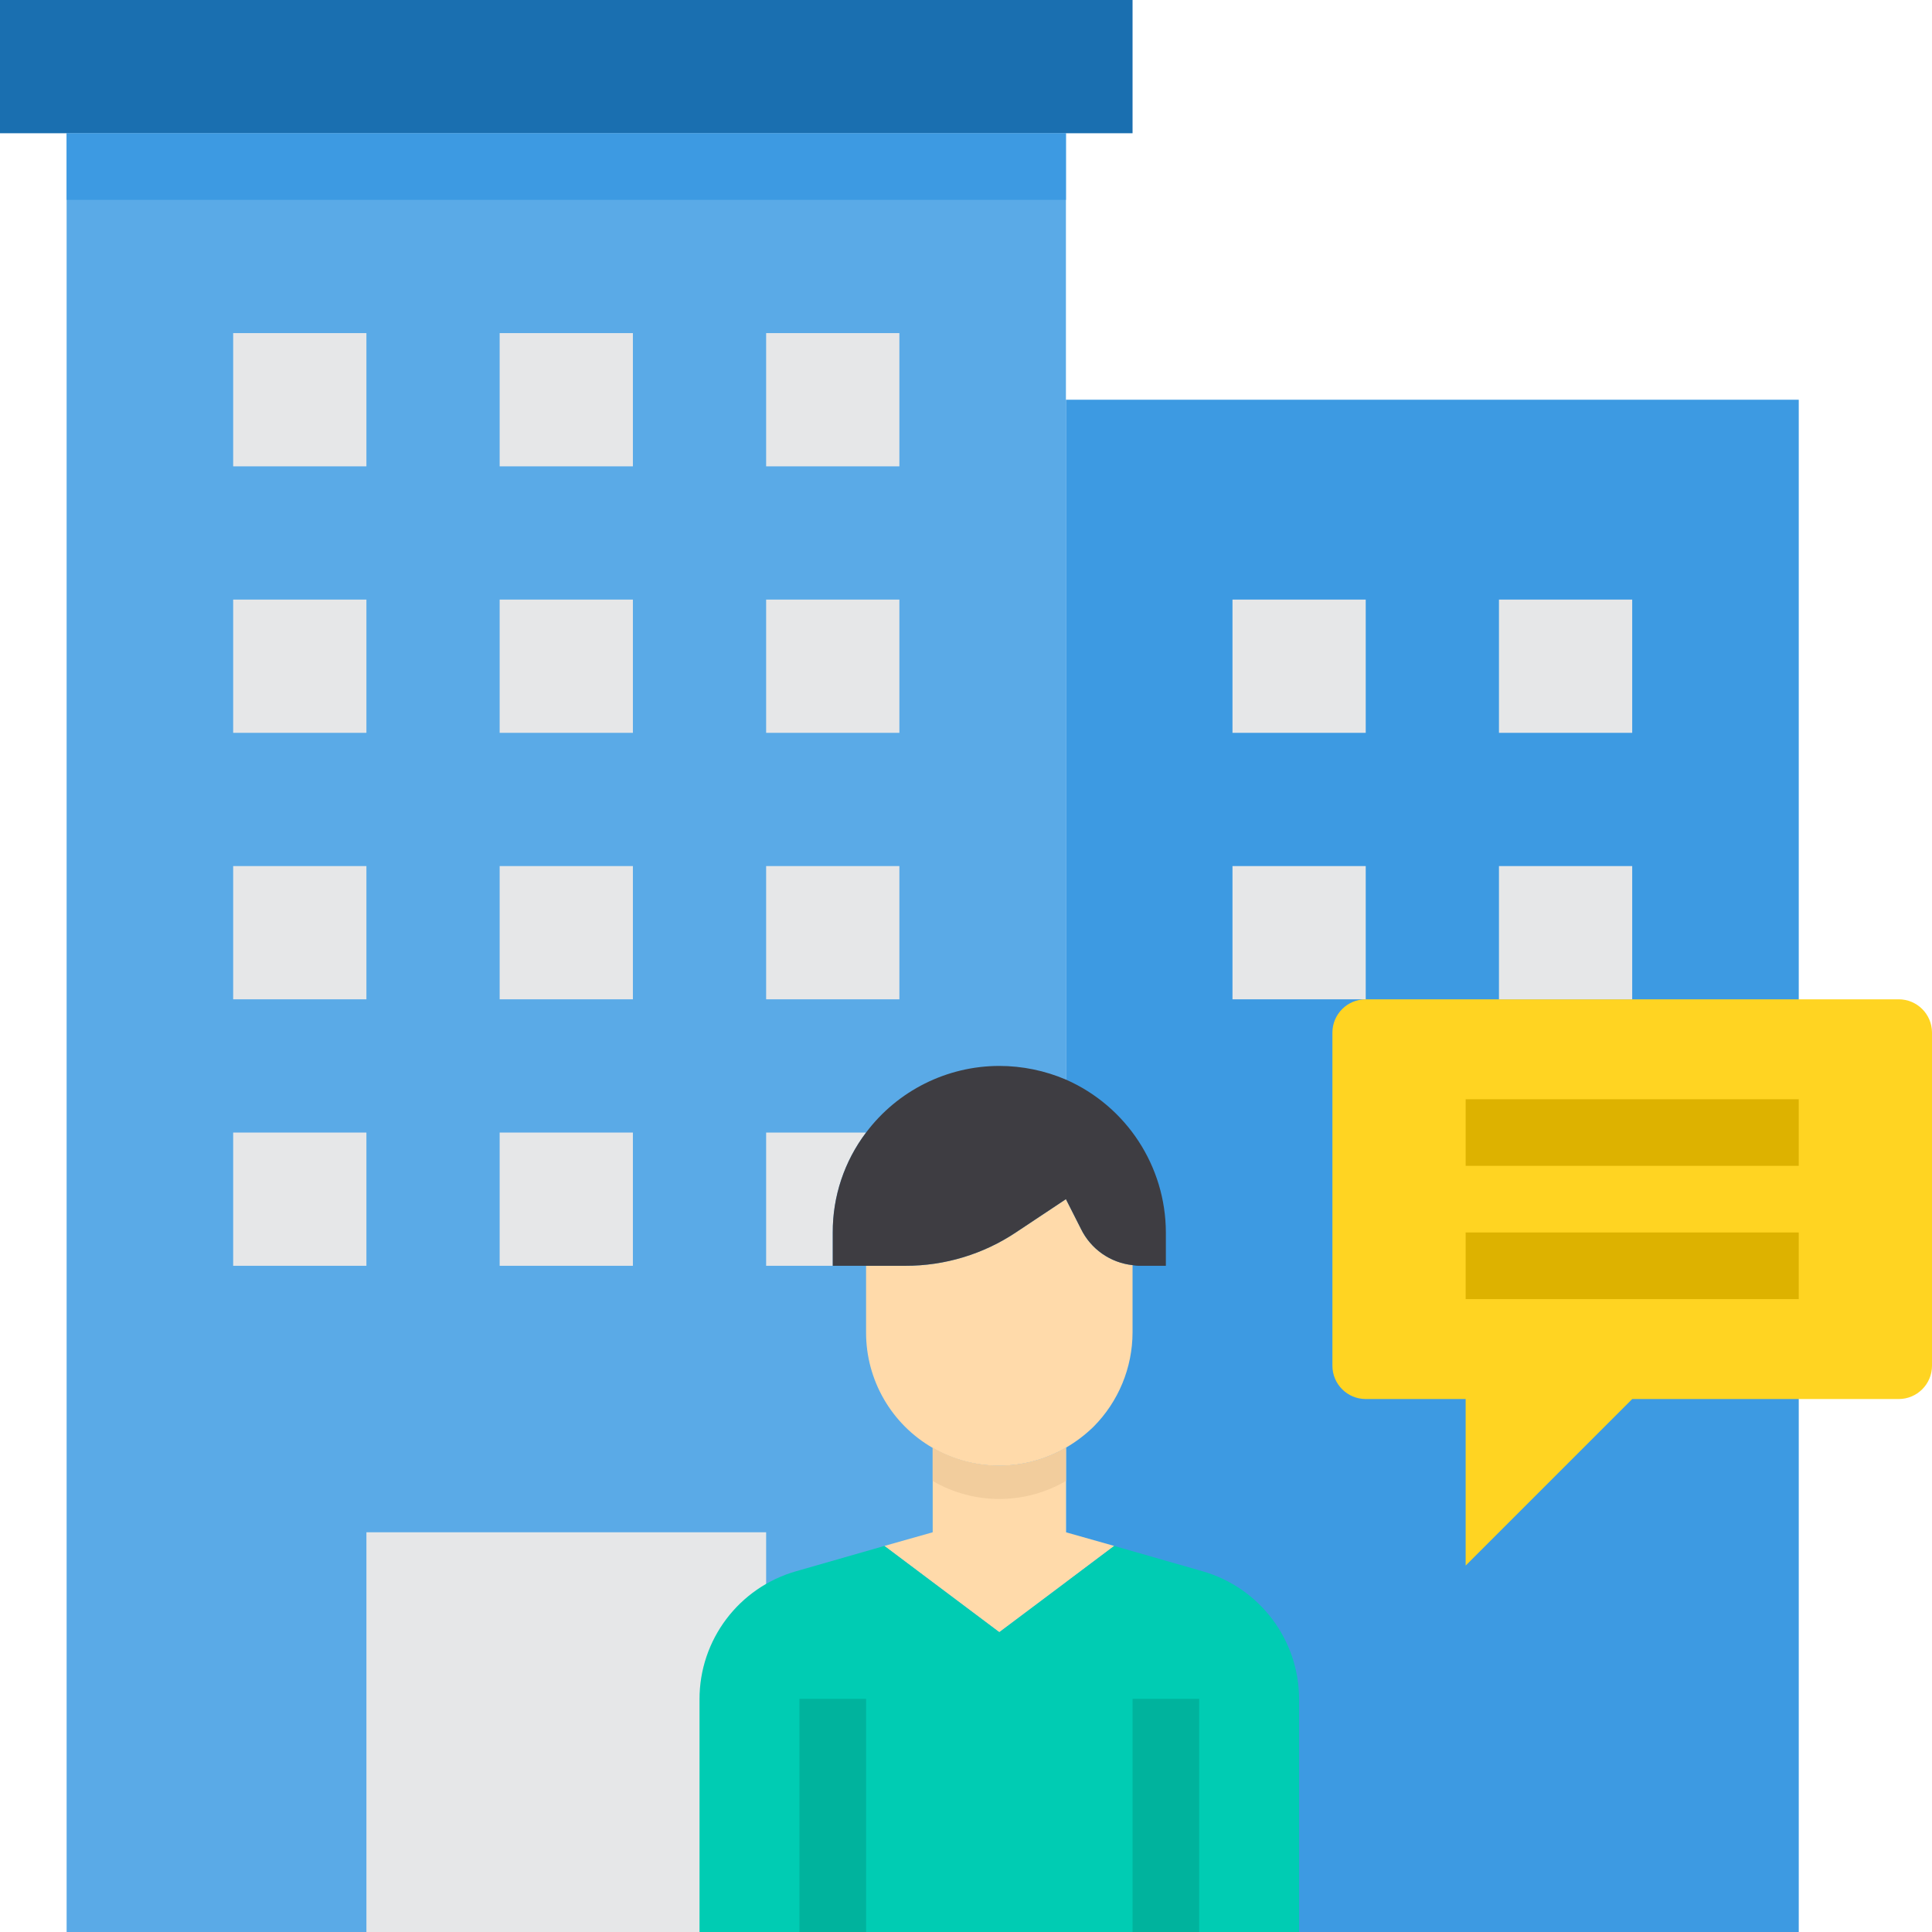<?xml version="1.0" encoding="UTF-8"?> <svg xmlns="http://www.w3.org/2000/svg" xmlns:xlink="http://www.w3.org/1999/xlink" xmlns:svgjs="http://svgjs.com/svgjs" width="512" height="512" x="0" y="0" viewBox="0 0 464 464" style="enable-background:new 0 0 512 512" xml:space="preserve" class=""> <g> <path xmlns="http://www.w3.org/2000/svg" d="m16 32h240v432h-240zm0 0" fill="#5aaae7" data-original="#5aaae7" style="" class=""></path> <path xmlns="http://www.w3.org/2000/svg" d="m256 96h176v368h-176zm0 0" fill="#3d9ae2" data-original="#3d9ae2" style="" class=""></path> <path xmlns="http://www.w3.org/2000/svg" d="m144 368h-56v96h96v-96zm0 0" fill="#e6e7e8" data-original="#e6e7e8" style=""></path> <path xmlns="http://www.w3.org/2000/svg" d="m456 240h-128c-4.418 0-8 3.582-8 8v80c0 4.418 3.582 8 8 8h24v40l40-40h64c4.418 0 8-3.582 8-8v-80c0-4.418-3.582-8-8-8zm0 0" fill="#ffd422" data-original="#ffd422" style=""></path> <g xmlns="http://www.w3.org/2000/svg" fill="#e6e7e8"> <path d="m360 208h32v32h-32zm0 0" fill="#e6e7e8" data-original="#e6e7e8" style=""></path> <path d="m296 208h32v32h-32zm0 0" fill="#e6e7e8" data-original="#e6e7e8" style=""></path> <path d="m360 144h32v32h-32zm0 0" fill="#e6e7e8" data-original="#e6e7e8" style=""></path> <path d="m296 144h32v32h-32zm0 0" fill="#e6e7e8" data-original="#e6e7e8" style=""></path> <path d="m184 272h24c-5.223 6.906-8.035 15.34-8 24v8h-16zm0 0" fill="#e6e7e8" data-original="#e6e7e8" style=""></path> <path d="m120 272h32v32h-32zm0 0" fill="#e6e7e8" data-original="#e6e7e8" style=""></path> <path d="m56 272h32v32h-32zm0 0" fill="#e6e7e8" data-original="#e6e7e8" style=""></path> <path d="m184 208h32v32h-32zm0 0" fill="#e6e7e8" data-original="#e6e7e8" style=""></path> <path d="m120 208h32v32h-32zm0 0" fill="#e6e7e8" data-original="#e6e7e8" style=""></path> <path d="m56 208h32v32h-32zm0 0" fill="#e6e7e8" data-original="#e6e7e8" style=""></path> <path d="m184 144h32v32h-32zm0 0" fill="#e6e7e8" data-original="#e6e7e8" style=""></path> <path d="m120 144h32v32h-32zm0 0" fill="#e6e7e8" data-original="#e6e7e8" style=""></path> <path d="m56 144h32v32h-32zm0 0" fill="#e6e7e8" data-original="#e6e7e8" style=""></path> <path d="m184 80h32v32h-32zm0 0" fill="#e6e7e8" data-original="#e6e7e8" style=""></path> <path d="m120 80h32v32h-32zm0 0" fill="#e6e7e8" data-original="#e6e7e8" style=""></path> <path d="m56 80h32v32h-32zm0 0" fill="#e6e7e8" data-original="#e6e7e8" style=""></path> </g> <path xmlns="http://www.w3.org/2000/svg" d="m267.602 371.281-11.602 8.719-16 12-27.602-20.719 11.602-3.281v-20.32c9.891 5.762 22.109 5.762 32 0v20.32zm0 0" fill="#ffdaaa" data-original="#ffdaaa" style=""></path> <path xmlns="http://www.w3.org/2000/svg" d="m272 0v32h-272v-32zm0 0" fill="#1a6fb0" data-original="#1a6fb0" style=""></path> <path xmlns="http://www.w3.org/2000/svg" d="m259.602 295.121-3.602-7.121-11.922 7.922c-7.875 5.281-17.152 8.098-26.637 8.078h-9.441v16c-.02 11.438 6.082 22.016 15.988 27.73 9.91 5.715 22.121 5.695 32.012-.051 2.414-1.398 4.645-3.094 6.641-5.039 5.98-6.02 9.344-14.156 9.359-22.641v-16.16c-5.359-.578-10.043-3.875-12.398-8.719zm0 0" fill="#ffdaaa" data-original="#ffdaaa" style=""></path> <path xmlns="http://www.w3.org/2000/svg" d="m256 347.68v8c-9.891 5.762-22.109 5.762-32 0v-8c9.891 5.762 22.109 5.762 32 0zm0 0" fill="#f2cd9d" data-original="#f2cd9d" style="" class=""></path> <path xmlns="http://www.w3.org/2000/svg" d="m256 259.281c-5.059-2.16-10.5-3.277-16-3.281-12.586.012-24.438 5.938-32 16-5.223 6.906-8.035 15.34-8 24v8h17.441c9.484.02 18.762-2.797 26.637-8.078l11.922-7.922 3.602 7.121c2.355 4.844 7.039 8.141 12.398 8.719.633.133 1.277.188 1.922.16h6.078v-8c-.035-15.91-9.445-30.301-24-36.719zm0 0" fill="#3e3d42" data-original="#3e3d42" style="" class=""></path> <path xmlns="http://www.w3.org/2000/svg" d="m288.801 377.359-21.199-6.078-11.602 8.719-16 12-27.602-20.719-21.199 6.078c-13.758 3.91-23.238 16.496-23.199 30.801v55.84h144v-55.84c.016-14.297-9.453-26.867-23.199-30.801zm0 0" fill="#00ccb3" data-original="#00ccb3" style=""></path> <path xmlns="http://www.w3.org/2000/svg" d="m16 32h240v16h-240zm0 0" fill="#3d9ae2" data-original="#3d9ae2" style="" class=""></path> <path xmlns="http://www.w3.org/2000/svg" d="m192 408h16v56h-16zm0 0" fill="#00b39d" data-original="#00b39d" style=""></path> <path xmlns="http://www.w3.org/2000/svg" d="m272 408h16v56h-16zm0 0" fill="#00b39d" data-original="#00b39d" style=""></path> <path xmlns="http://www.w3.org/2000/svg" d="m352 264h80v16h-80zm0 0" fill="#ddb200" data-original="#ddb200" style=""></path> <path xmlns="http://www.w3.org/2000/svg" d="m352 296h80v16h-80zm0 0" fill="#ddb200" data-original="#ddb200" style=""></path> </g> </svg> 